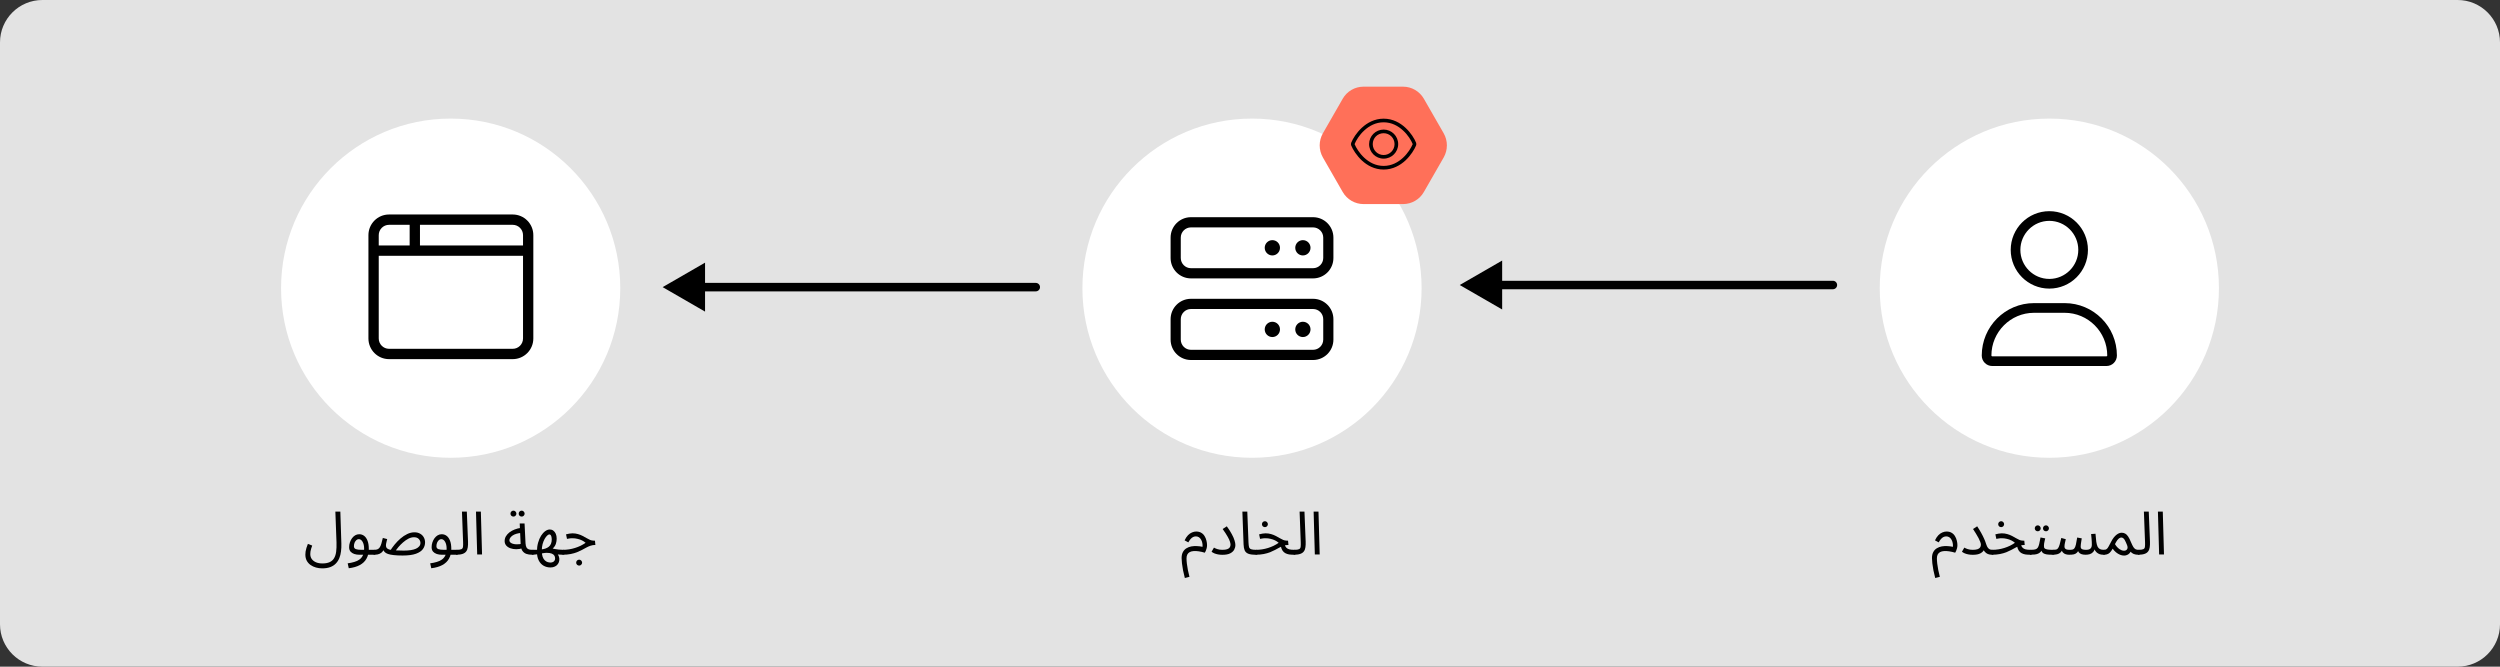 <svg width="750" height="200" viewBox="0 0 750 200" fill="none" xmlns="http://www.w3.org/2000/svg">
<rect x="0" y="0" width="750" height="200" fill="#333333" stroke="none"/>
<g clip-path="url(#clip0_317_2651)">
<path d="M0 12.72C0 5.695 5.695 0 12.72 0H737.28C744.305 0 750 5.695 750 12.72V187.28C750 194.305 744.305 200 737.28 200H12.72C5.695 200 0 194.305 0 187.28V12.72Z" fill="#E3E3E3"/>
<circle cx="135.199" cy="86.454" r="50.879" fill="white"/>
<path d="M110.529 70.546C110.529 67.122 113.297 64.347 116.713 64.347H153.815C157.226 64.347 159.999 67.122 159.999 70.546V101.541C159.999 104.96 157.226 107.74 153.815 107.74H116.713C113.297 107.74 110.529 104.96 110.529 101.541V70.546ZM125.989 73.645H156.907V70.546C156.907 68.834 155.526 67.446 153.815 67.446H125.989V73.645ZM122.897 67.446H116.713C115.006 67.446 113.621 68.834 113.621 70.546V73.645H122.897V67.446ZM113.621 76.745V101.541C113.621 103.255 115.006 104.641 116.713 104.641H153.815C155.526 104.641 156.907 103.255 156.907 101.541V76.745H113.621Z" fill="black"/>
<path d="M91.609 166.351C91.609 166.063 91.633 165.757 91.681 165.433C91.741 165.097 91.825 164.743 91.933 164.371C92.053 163.987 92.197 163.585 92.365 163.165L93.661 163.669C93.541 164.005 93.433 164.323 93.337 164.623C93.253 164.923 93.187 165.205 93.139 165.469C93.103 165.733 93.085 165.985 93.085 166.225C93.085 166.801 93.235 167.299 93.535 167.719C93.847 168.139 94.273 168.463 94.813 168.691C95.353 168.919 95.983 169.033 96.703 169.033C97.579 169.033 98.299 168.907 98.863 168.655C99.439 168.403 99.883 168.019 100.195 167.503C100.519 166.987 100.735 166.333 100.843 165.541C100.951 164.737 100.987 163.795 100.951 162.715L100.609 153.481H102.103L102.409 163.093C102.433 163.897 102.397 164.671 102.301 165.415C102.217 166.147 102.049 166.819 101.797 167.431C101.545 168.055 101.197 168.595 100.753 169.051C100.309 169.519 99.751 169.879 99.079 170.131C98.407 170.383 97.597 170.509 96.649 170.509C96.013 170.509 95.395 170.425 94.795 170.257C94.195 170.089 93.655 169.837 93.175 169.501C92.695 169.165 92.311 168.733 92.023 168.205C91.747 167.689 91.609 167.071 91.609 166.351Z" fill="black"/>
<path d="M104.629 170.473L104.305 168.997C105.025 168.901 105.685 168.763 106.285 168.583C106.897 168.415 107.419 168.169 107.851 167.845C108.295 167.521 108.637 167.095 108.877 166.567C109.117 166.039 109.237 165.379 109.237 164.587C109.237 163.771 109.087 163.093 108.787 162.553C108.487 162.013 108.097 161.743 107.617 161.743C107.365 161.743 107.131 161.839 106.915 162.031C106.699 162.223 106.519 162.481 106.375 162.805C106.243 163.129 106.177 163.483 106.177 163.867C106.177 164.083 106.225 164.263 106.321 164.407C106.417 164.539 106.555 164.647 106.735 164.731C106.927 164.803 107.167 164.857 107.455 164.893C107.743 164.929 108.079 164.947 108.463 164.947H112.261C112.513 164.947 112.693 165.019 112.801 165.163C112.921 165.295 112.981 165.457 112.981 165.649C112.981 165.841 112.897 166.021 112.729 166.189C112.561 166.345 112.345 166.423 112.081 166.423H107.779C107.239 166.423 106.735 166.345 106.267 166.189C105.811 166.033 105.439 165.793 105.151 165.469C104.875 165.133 104.737 164.695 104.737 164.155C104.737 163.651 104.815 163.171 104.971 162.715C105.127 162.247 105.337 161.833 105.601 161.473C105.877 161.101 106.195 160.807 106.555 160.591C106.927 160.375 107.329 160.267 107.761 160.267C108.313 160.267 108.805 160.429 109.237 160.753C109.669 161.077 110.011 161.569 110.263 162.229C110.515 162.877 110.641 163.699 110.641 164.695C110.641 165.811 110.413 166.771 109.957 167.575C109.513 168.391 108.841 169.039 107.941 169.519C107.053 169.999 105.949 170.317 104.629 170.473Z" fill="black"/>
<path d="M120.787 166.657C119.731 166.657 118.843 166.615 118.123 166.531C117.415 166.459 116.839 166.345 116.395 166.189C115.951 166.033 115.615 165.835 115.387 165.595C115.159 165.355 115.003 165.067 114.919 164.731L115.333 164.587C115.033 165.163 114.709 165.583 114.361 165.847C114.013 166.099 113.647 166.261 113.263 166.333C112.891 166.393 112.495 166.423 112.075 166.423L112.255 164.947C112.675 164.947 113.017 164.887 113.281 164.767C113.557 164.647 113.779 164.449 113.947 164.173C114.127 163.897 114.283 163.531 114.415 163.075C114.547 162.619 114.691 162.055 114.847 161.383L116.161 161.725C116.089 162.001 116.023 162.265 115.963 162.517C115.903 162.769 115.855 162.991 115.819 163.183C115.795 163.363 115.783 163.507 115.783 163.615C115.783 163.903 115.849 164.149 115.981 164.353C116.113 164.545 116.365 164.707 116.737 164.839C117.109 164.959 117.643 165.049 118.339 165.109C119.047 165.157 119.971 165.181 121.111 165.181C121.903 165.181 122.611 165.133 123.235 165.037C123.859 164.941 124.381 164.797 124.801 164.605C125.233 164.401 125.563 164.155 125.791 163.867C126.019 163.579 126.133 163.249 126.133 162.877C126.133 162.613 126.067 162.355 125.935 162.103C125.803 161.839 125.599 161.617 125.323 161.437C125.047 161.257 124.681 161.167 124.225 161.167C123.649 161.167 123.073 161.317 122.497 161.617C121.933 161.917 121.393 162.295 120.877 162.751C120.373 163.195 119.923 163.651 119.527 164.119C119.131 164.587 118.813 164.995 118.573 165.343L117.007 165.289C117.391 164.665 117.847 164.029 118.375 163.381C118.915 162.721 119.503 162.115 120.139 161.563C120.787 160.999 121.465 160.549 122.173 160.213C122.881 159.865 123.601 159.691 124.333 159.691C124.993 159.691 125.557 159.829 126.025 160.105C126.505 160.369 126.871 160.729 127.123 161.185C127.387 161.641 127.519 162.157 127.519 162.733C127.519 163.441 127.309 164.095 126.889 164.695C126.481 165.283 125.785 165.757 124.801 166.117C123.817 166.477 122.479 166.657 120.787 166.657Z" fill="black"/>
<path d="M129.379 170.473L129.055 168.997C129.775 168.901 130.435 168.763 131.035 168.583C131.647 168.415 132.169 168.169 132.601 167.845C133.045 167.521 133.387 167.095 133.627 166.567C133.867 166.039 133.987 165.379 133.987 164.587C133.987 163.771 133.837 163.093 133.537 162.553C133.237 162.013 132.847 161.743 132.367 161.743C132.115 161.743 131.881 161.839 131.665 162.031C131.449 162.223 131.269 162.481 131.125 162.805C130.993 163.129 130.927 163.483 130.927 163.867C130.927 164.083 130.975 164.263 131.071 164.407C131.167 164.539 131.305 164.647 131.485 164.731C131.677 164.803 131.917 164.857 132.205 164.893C132.493 164.929 132.829 164.947 133.213 164.947H137.011C137.263 164.947 137.443 165.019 137.551 165.163C137.671 165.295 137.731 165.457 137.731 165.649C137.731 165.841 137.647 166.021 137.479 166.189C137.311 166.345 137.095 166.423 136.831 166.423H132.529C131.989 166.423 131.485 166.345 131.017 166.189C130.561 166.033 130.189 165.793 129.901 165.469C129.625 165.133 129.487 164.695 129.487 164.155C129.487 163.651 129.565 163.171 129.721 162.715C129.877 162.247 130.087 161.833 130.351 161.473C130.627 161.101 130.945 160.807 131.305 160.591C131.677 160.375 132.079 160.267 132.511 160.267C133.063 160.267 133.555 160.429 133.987 160.753C134.419 161.077 134.761 161.569 135.013 162.229C135.265 162.877 135.391 163.699 135.391 164.695C135.391 165.811 135.163 166.771 134.707 167.575C134.263 168.391 133.591 169.039 132.691 169.519C131.803 169.999 130.699 170.317 129.379 170.473Z" fill="black"/>
<path d="M136.825 166.423L136.987 164.947C137.671 164.947 138.151 164.881 138.427 164.749C138.703 164.617 138.859 164.383 138.895 164.047C138.943 163.711 138.955 163.243 138.931 162.643L138.589 153.481H140.047L140.407 162.481C140.431 163.117 140.407 163.681 140.335 164.173C140.275 164.665 140.119 165.079 139.867 165.415C139.627 165.751 139.261 166.003 138.769 166.171C138.289 166.339 137.641 166.423 136.825 166.423Z" fill="black"/>
<path d="M143.157 166.333L142.797 153.481H144.255L144.615 166.333H143.157Z" fill="black"/>
<path d="M159.601 166.423C158.953 166.423 158.377 166.333 157.873 166.153C157.381 165.961 156.985 165.643 156.685 165.199C156.397 164.743 156.235 164.113 156.199 163.309L155.911 157.045H157.369L157.657 162.985C157.693 163.549 157.795 163.975 157.963 164.263C158.131 164.539 158.365 164.725 158.665 164.821C158.977 164.905 159.349 164.947 159.781 164.947C160.033 164.947 160.213 165.019 160.321 165.163C160.441 165.295 160.501 165.457 160.501 165.649C160.501 165.841 160.417 166.021 160.249 166.189C160.081 166.345 159.865 166.423 159.601 166.423ZM156.883 164.443C156.199 164.659 155.533 164.767 154.885 164.767C154.237 164.767 153.649 164.671 153.121 164.479C152.593 164.287 152.173 164.011 151.861 163.651C151.549 163.279 151.393 162.835 151.393 162.319C151.393 161.815 151.519 161.341 151.771 160.897C152.035 160.453 152.389 160.057 152.833 159.709C153.289 159.361 153.811 159.073 154.399 158.845C154.999 158.605 155.635 158.443 156.307 158.359L156.559 159.871C155.959 159.895 155.425 159.979 154.957 160.123C154.501 160.255 154.111 160.429 153.787 160.645C153.475 160.861 153.235 161.095 153.067 161.347C152.899 161.599 152.815 161.845 152.815 162.085C152.815 162.349 152.911 162.565 153.103 162.733C153.295 162.901 153.541 163.033 153.841 163.129C154.141 163.213 154.471 163.267 154.831 163.291C155.191 163.303 155.539 163.291 155.875 163.255C156.211 163.207 156.499 163.141 156.739 163.057L156.883 164.443ZM156.505 154.975C156.253 154.975 156.037 154.891 155.857 154.723C155.689 154.543 155.605 154.333 155.605 154.093C155.605 153.853 155.689 153.643 155.857 153.463C156.037 153.283 156.253 153.193 156.505 153.193C156.745 153.193 156.949 153.283 157.117 153.463C157.297 153.643 157.387 153.853 157.387 154.093C157.387 154.333 157.297 154.543 157.117 154.723C156.949 154.891 156.745 154.975 156.505 154.975ZM154.039 154.975C153.787 154.975 153.571 154.891 153.391 154.723C153.223 154.543 153.139 154.333 153.139 154.093C153.139 153.853 153.223 153.643 153.391 153.463C153.571 153.283 153.787 153.193 154.039 153.193C154.279 153.193 154.483 153.283 154.651 153.463C154.831 153.643 154.921 153.853 154.921 154.093C154.921 154.333 154.831 154.543 154.651 154.723C154.483 154.891 154.279 154.975 154.039 154.975Z" fill="black"/>
<path d="M165.132 170.239C164.376 170.239 163.692 170.065 163.08 169.717C162.468 169.369 161.982 168.841 161.622 168.133C161.262 167.437 161.082 166.561 161.082 165.505C161.082 164.533 161.196 163.639 161.424 162.823C161.652 162.007 161.952 161.305 162.324 160.717C162.708 160.117 163.128 159.655 163.584 159.331C164.04 159.007 164.49 158.845 164.934 158.845C165.33 158.845 165.684 158.959 165.996 159.187C166.308 159.415 166.554 159.733 166.734 160.141C166.914 160.549 167.004 161.035 167.004 161.599C167.004 162.103 166.926 162.607 166.77 163.111C166.614 163.615 166.32 164.071 165.888 164.479C165.468 164.887 164.862 165.199 164.07 165.415L165.24 164.425C165.624 164.521 166.008 164.611 166.392 164.695C166.788 164.767 167.19 164.827 167.598 164.875C168.018 164.923 168.456 164.947 168.912 164.947C169.164 164.947 169.344 165.019 169.452 165.163C169.572 165.295 169.632 165.457 169.632 165.649C169.632 165.841 169.548 166.021 169.38 166.189C169.212 166.345 168.996 166.423 168.732 166.423C168.408 166.423 168.06 166.405 167.688 166.369C167.316 166.333 166.944 166.291 166.572 166.243C166.2 166.183 165.846 166.117 165.51 166.045L167.076 165.991C167.376 166.315 167.58 166.663 167.688 167.035C167.808 167.419 167.838 167.797 167.778 168.169C167.73 168.553 167.592 168.901 167.364 169.213C167.148 169.525 166.854 169.771 166.482 169.951C166.11 170.143 165.66 170.239 165.132 170.239ZM159.606 166.423L159.786 164.947C160.038 164.947 160.29 164.947 160.542 164.947C160.794 164.947 161.034 164.941 161.262 164.929L161.334 166.261C161.058 166.309 160.77 166.345 160.47 166.369C160.182 166.405 159.894 166.423 159.606 166.423ZM165.168 168.763C165.384 168.763 165.594 168.721 165.798 168.637C166.014 168.565 166.188 168.433 166.32 168.241C166.464 168.061 166.536 167.815 166.536 167.503C166.536 167.203 166.458 166.927 166.302 166.675C166.158 166.435 165.9 166.237 165.528 166.081C165.156 165.925 164.628 165.847 163.944 165.847C163.8 165.847 163.638 165.859 163.458 165.883C163.29 165.895 163.116 165.919 162.936 165.955C162.756 165.979 162.57 166.015 162.378 166.063V164.839C162.834 164.779 163.248 164.689 163.62 164.569C164.004 164.437 164.34 164.257 164.628 164.029C164.916 163.801 165.138 163.501 165.294 163.129C165.45 162.757 165.528 162.301 165.528 161.761C165.528 161.581 165.504 161.377 165.456 161.149C165.42 160.921 165.348 160.729 165.24 160.573C165.132 160.405 164.988 160.321 164.808 160.321C164.628 160.321 164.406 160.441 164.142 160.681C163.89 160.921 163.638 161.257 163.386 161.689C163.146 162.121 162.942 162.637 162.774 163.237C162.618 163.825 162.54 164.473 162.54 165.181C162.54 165.961 162.624 166.585 162.792 167.053C162.972 167.533 163.2 167.893 163.476 168.133C163.752 168.385 164.04 168.553 164.34 168.637C164.64 168.721 164.916 168.763 165.168 168.763Z" fill="black"/>
<path d="M168.73 166.423L168.892 164.947C169.516 164.947 170.128 164.899 170.728 164.803C171.328 164.707 171.916 164.569 172.492 164.389C173.068 164.209 173.62 163.993 174.148 163.741C174.688 163.477 175.198 163.177 175.678 162.841C175.366 162.565 175.006 162.325 174.598 162.121C174.19 161.917 173.74 161.761 173.248 161.653C172.768 161.533 172.258 161.473 171.718 161.473C171.526 161.473 171.346 161.479 171.178 161.491C171.01 161.503 170.842 161.527 170.674 161.563C170.506 161.587 170.314 161.623 170.098 161.671L169.81 160.303C170.134 160.207 170.458 160.135 170.782 160.087C171.106 160.027 171.418 159.997 171.718 159.997C172.342 159.997 172.906 160.075 173.41 160.231C173.914 160.375 174.37 160.555 174.778 160.771C175.198 160.987 175.588 161.203 175.948 161.419C176.32 161.635 176.68 161.821 177.028 161.977C177.376 162.121 177.736 162.193 178.108 162.193H178.486L178.612 163.489C178.096 163.489 177.622 163.561 177.19 163.705C176.758 163.849 176.332 164.035 175.912 164.263C175.504 164.479 175.072 164.713 174.616 164.965C174.16 165.205 173.656 165.439 173.104 165.667C172.552 165.883 171.916 166.063 171.196 166.207C170.488 166.351 169.666 166.423 168.73 166.423ZM173.752 169.681C173.5 169.681 173.284 169.591 173.104 169.411C172.936 169.243 172.852 169.039 172.852 168.799C172.852 168.559 172.936 168.349 173.104 168.169C173.284 167.989 173.5 167.899 173.752 167.899C173.992 167.899 174.196 167.989 174.364 168.169C174.544 168.349 174.634 168.559 174.634 168.799C174.634 169.039 174.544 169.243 174.364 169.411C174.196 169.591 173.992 169.681 173.752 169.681Z" fill="black"/>
<path fill-rule="evenodd" clip-rule="evenodd" d="M450.649 92.847L437.929 85.503L450.649 78.16L450.649 84.231L549.865 84.231C550.567 84.231 551.137 84.801 551.137 85.503C551.137 86.206 550.567 86.775 549.865 86.775L450.649 86.775L450.649 92.847Z" fill="black"/>
<circle cx="375.602" cy="86.454" r="50.879" fill="white"/>
<path d="M393.918 65.158H357.285C353.913 65.158 351.18 67.898 351.18 71.278V77.399C351.18 80.78 353.913 83.52 357.285 83.52H393.918C397.29 83.52 400.023 80.78 400.023 77.399V71.278C400.023 67.898 397.285 65.158 393.918 65.158ZM396.971 77.399C396.971 79.086 395.601 80.459 393.918 80.459H357.285C355.602 80.459 354.232 79.082 354.232 77.399V71.278C354.232 69.592 355.602 68.218 357.285 68.218H393.918C395.601 68.218 396.971 69.592 396.971 71.278V77.399ZM390.865 72.044C389.601 72.044 388.576 73.071 388.576 74.339C388.576 75.606 389.601 76.634 390.865 76.634C392.13 76.634 393.155 75.606 393.155 74.339C393.155 73.067 392.134 72.044 390.865 72.044ZM381.707 72.044C380.443 72.044 379.417 73.071 379.417 74.339C379.417 75.606 380.443 76.634 381.707 76.634C382.972 76.634 383.997 75.606 383.997 74.339C383.997 73.067 382.976 72.044 381.707 72.044ZM393.918 89.64H357.285C353.913 89.64 351.18 92.38 351.18 95.761V101.881C351.18 105.262 353.913 108.002 357.285 108.002H393.918C397.29 108.002 400.023 105.262 400.023 101.881V95.761C400.023 92.385 397.285 89.64 393.918 89.64ZM396.971 101.881C396.971 103.568 395.601 104.942 393.918 104.942H357.285C355.602 104.942 354.232 103.568 354.232 101.881V95.761C354.232 94.074 355.602 92.701 357.285 92.701H393.918C395.601 92.701 396.971 94.074 396.971 95.761V101.881ZM390.865 96.526C389.601 96.526 388.576 97.553 388.576 98.821C388.576 100.088 389.601 101.116 390.865 101.116C392.13 101.116 393.155 100.088 393.155 98.821C393.155 97.549 392.134 96.526 390.865 96.526ZM381.707 96.526C380.443 96.526 379.417 97.553 379.417 98.821C379.417 100.088 380.443 101.116 381.707 101.116C382.972 101.116 383.997 100.088 383.997 98.821C383.997 97.549 382.976 96.526 381.707 96.526Z" fill="black"/>
<path d="M355.452 173.407C355.248 172.615 355.068 171.841 354.912 171.085C354.768 170.329 354.66 169.633 354.588 168.997C354.516 168.361 354.48 167.839 354.48 167.431C354.48 166.699 354.612 166.093 354.876 165.613C355.14 165.121 355.494 164.743 355.938 164.479C356.382 164.203 356.874 164.017 357.414 163.921C357.966 163.825 358.53 163.795 359.106 163.831C359.694 163.855 360.246 163.927 360.762 164.047C360.798 163.639 360.774 163.249 360.69 162.877C360.618 162.493 360.492 162.157 360.312 161.869C360.144 161.569 359.928 161.335 359.664 161.167C359.4 160.999 359.1 160.915 358.764 160.915C358.464 160.915 358.182 160.981 357.918 161.113C357.654 161.245 357.402 161.449 357.162 161.725C356.934 161.989 356.712 162.319 356.496 162.715L355.38 162.103C355.692 161.455 356.034 160.939 356.406 160.555C356.79 160.171 357.192 159.895 357.612 159.727C358.032 159.547 358.446 159.457 358.854 159.457C359.466 159.457 359.982 159.589 360.402 159.853C360.822 160.105 361.152 160.441 361.392 160.861C361.644 161.269 361.824 161.713 361.932 162.193C362.052 162.661 362.112 163.111 362.112 163.543C362.112 163.843 362.076 164.143 362.004 164.443C361.932 164.743 361.842 165.013 361.734 165.253C361.638 165.493 361.542 165.679 361.446 165.811C360.798 165.619 360.192 165.481 359.628 165.397C359.064 165.313 358.554 165.289 358.098 165.325C357.654 165.349 357.27 165.445 356.946 165.613C356.622 165.781 356.376 166.021 356.208 166.333C356.04 166.645 355.956 167.041 355.956 167.521C355.956 167.965 355.992 168.493 356.064 169.105C356.136 169.717 356.238 170.359 356.37 171.031C356.502 171.715 356.658 172.387 356.838 173.047L355.452 173.407Z" fill="black"/>
<path d="M363.469 165.523L364.189 164.281C364.429 164.437 364.765 164.587 365.197 164.731C365.629 164.875 366.133 164.947 366.709 164.947C367.309 164.947 367.783 164.887 368.131 164.767C368.491 164.647 368.749 164.473 368.905 164.245C369.073 164.005 369.157 163.729 369.157 163.417C369.157 163.177 369.103 162.883 368.995 162.535C368.899 162.175 368.683 161.695 368.347 161.095C368.011 160.483 367.495 159.685 366.799 158.701L368.041 157.891C368.677 158.767 369.181 159.559 369.553 160.267C369.937 160.975 370.207 161.599 370.363 162.139C370.531 162.667 370.615 163.123 370.615 163.507C370.615 163.987 370.495 164.455 370.255 164.911C370.015 165.355 369.613 165.721 369.049 166.009C368.485 166.297 367.705 166.441 366.709 166.441C366.277 166.441 365.857 166.405 365.449 166.333C365.053 166.261 364.687 166.159 364.351 166.027C364.015 165.883 363.721 165.715 363.469 165.523Z" fill="black"/>
<path d="M376.655 166.423C375.695 166.423 374.957 166.315 374.441 166.099C373.937 165.883 373.589 165.547 373.397 165.091C373.205 164.635 373.097 164.047 373.073 163.327L372.713 153.481H374.189L374.549 162.751C374.573 163.339 374.627 163.795 374.711 164.119C374.807 164.431 375.011 164.647 375.323 164.767C375.647 164.887 376.151 164.947 376.835 164.947C377.087 164.947 377.267 165.019 377.375 165.163C377.495 165.295 377.555 165.457 377.555 165.649C377.555 165.841 377.471 166.021 377.303 166.189C377.135 166.345 376.919 166.423 376.655 166.423Z" fill="black"/>
<path d="M388.122 166.423C387.618 166.423 387.156 166.393 386.736 166.333C386.316 166.261 385.938 166.135 385.602 165.955C385.266 165.775 384.984 165.517 384.756 165.181C384.528 164.833 384.354 164.377 384.234 163.813L385.296 163.183C385.452 163.663 385.644 164.029 385.872 164.281C386.1 164.533 386.406 164.707 386.79 164.803C387.186 164.899 387.69 164.947 388.302 164.947C388.554 164.947 388.734 165.019 388.842 165.163C388.962 165.295 389.022 165.457 389.022 165.649C389.022 165.841 388.938 166.021 388.77 166.189C388.602 166.345 388.386 166.423 388.122 166.423ZM376.656 166.423L376.818 164.947C377.442 164.947 378.054 164.899 378.654 164.803C379.254 164.707 379.842 164.569 380.418 164.389C380.994 164.209 381.546 163.993 382.074 163.741C382.614 163.477 383.124 163.177 383.604 162.841C383.292 162.565 382.932 162.325 382.524 162.121C382.116 161.917 381.666 161.761 381.174 161.653C380.694 161.533 380.184 161.473 379.644 161.473C379.452 161.473 379.272 161.479 379.104 161.491C378.936 161.503 378.768 161.527 378.6 161.563C378.432 161.587 378.24 161.623 378.024 161.671L377.736 160.303C378.06 160.207 378.384 160.135 378.708 160.087C379.032 160.027 379.344 159.997 379.644 159.997C380.268 159.997 380.832 160.075 381.336 160.231C381.84 160.375 382.296 160.555 382.704 160.771C383.124 160.987 383.514 161.203 383.874 161.419C384.246 161.635 384.606 161.821 384.954 161.977C385.302 162.121 385.662 162.193 386.034 162.193H386.412L386.538 163.489C386.022 163.489 385.548 163.561 385.116 163.705C384.684 163.849 384.258 164.035 383.838 164.263C383.43 164.479 382.998 164.713 382.542 164.965C382.086 165.205 381.582 165.439 381.03 165.667C380.478 165.883 379.842 166.063 379.122 166.207C378.414 166.351 377.592 166.423 376.656 166.423ZM379.482 158.143C379.23 158.143 379.014 158.059 378.834 157.891C378.666 157.711 378.582 157.501 378.582 157.261C378.582 157.021 378.666 156.811 378.834 156.631C379.014 156.451 379.23 156.361 379.482 156.361C379.722 156.361 379.926 156.451 380.094 156.631C380.274 156.811 380.364 157.021 380.364 157.261C380.364 157.501 380.274 157.711 380.094 157.891C379.926 158.059 379.722 158.143 379.482 158.143Z" fill="black"/>
<path d="M388.117 166.423L388.279 164.947C388.963 164.947 389.443 164.881 389.719 164.749C389.995 164.617 390.151 164.383 390.187 164.047C390.235 163.711 390.247 163.243 390.223 162.643L389.881 153.481H391.339L391.699 162.481C391.723 163.117 391.699 163.681 391.627 164.173C391.567 164.665 391.411 165.079 391.159 165.415C390.919 165.751 390.553 166.003 390.061 166.171C389.581 166.339 388.933 166.423 388.117 166.423Z" fill="black"/>
<path d="M394.448 166.333L394.088 153.481H395.546L395.906 166.333H394.448Z" fill="black"/>
<path d="M420.923 26H409.049C406.467 26 404.089 27.379 402.806 29.638L396.869 39.981C395.585 42.226 395.585 44.998 396.869 47.243L402.806 57.586C404.089 59.83 406.482 61.224 409.049 61.224H420.923C423.505 61.224 425.882 59.845 427.166 57.586L433.103 47.243C434.386 44.998 434.386 42.226 433.103 39.981L427.166 29.638C425.882 27.394 423.49 26 420.923 26Z" fill="#FF7059"/>
<path d="M419.455 43.232C419.455 45.641 417.502 47.593 415.094 47.593C412.685 47.593 410.733 45.641 410.733 43.232C410.733 40.824 412.685 38.871 415.094 38.871C417.502 38.871 419.455 40.824 419.455 43.232ZM415.094 39.962C413.257 39.962 411.823 41.396 411.823 43.232C411.823 45.038 413.257 46.503 415.094 46.503C416.899 46.503 418.364 45.038 418.364 43.232C418.364 41.396 416.899 39.962 415.094 39.962ZM421.656 38.347C423.25 39.825 424.317 41.566 424.821 42.813C424.933 43.083 424.933 43.382 424.821 43.651C424.317 44.868 423.25 46.609 421.656 48.118C420.051 49.61 417.847 50.864 415.094 50.864C412.341 50.864 410.136 49.61 408.532 48.118C406.938 46.609 405.872 44.868 405.365 43.651C405.253 43.382 405.253 43.083 405.365 42.813C405.872 41.566 406.938 39.825 408.532 38.347C410.136 36.856 412.341 35.601 415.094 35.601C417.847 35.601 420.051 36.856 421.656 38.347ZM406.372 43.232C406.826 44.323 407.807 45.958 409.274 47.321C410.743 48.684 412.695 49.774 415.094 49.774C417.492 49.774 419.444 48.684 420.913 47.321C422.381 45.958 423.363 44.323 423.816 43.232C423.363 42.111 422.381 40.476 420.913 39.144C419.444 37.781 417.492 36.691 415.094 36.691C412.695 36.691 410.743 37.781 409.274 39.144C407.807 40.476 406.826 42.111 406.372 43.232Z" fill="black"/>
<path fill-rule="evenodd" clip-rule="evenodd" d="M211.516 93.483L198.797 86.139L211.516 78.796L211.516 84.867L310.732 84.867C311.434 84.867 312.004 85.437 312.004 86.139C312.004 86.842 311.434 87.411 310.732 87.411L211.516 87.411L211.516 93.483Z" fill="black"/>
<circle cx="614.801" cy="86.454" r="50.879" fill="white"/>
<path d="M614.799 86.58C621.197 86.58 626.383 81.381 626.383 74.967C626.383 68.553 621.197 63.353 614.799 63.353C608.4 63.353 603.214 68.553 603.214 74.967C603.214 81.381 608.4 86.58 614.799 86.58ZM614.799 66.257C619.59 66.257 623.487 70.164 623.487 74.967C623.487 79.769 619.59 83.677 614.799 83.677C610.007 83.677 606.11 79.766 606.11 74.967C606.11 70.164 610.011 66.257 614.799 66.257ZM619.387 90.935H610.21C601.55 90.935 594.525 97.976 594.525 106.659C594.525 108.395 595.93 109.804 597.662 109.804H631.937C633.669 109.807 635.072 108.401 635.072 106.659C635.072 97.976 628.049 90.935 619.387 90.935ZM631.931 106.904H597.662C597.53 106.904 597.422 106.795 597.422 106.659C597.422 99.591 603.16 93.839 610.21 93.839H619.378C626.438 93.839 632.176 99.591 632.176 106.659C632.176 106.795 632.067 106.904 631.931 106.904Z" fill="black"/>
<path d="M580.564 173.407C580.36 172.615 580.18 171.841 580.024 171.085C579.88 170.329 579.772 169.633 579.7 168.997C579.628 168.361 579.592 167.839 579.592 167.431C579.592 166.699 579.724 166.093 579.988 165.613C580.252 165.121 580.606 164.743 581.05 164.479C581.494 164.203 581.986 164.017 582.526 163.921C583.078 163.825 583.642 163.795 584.218 163.831C584.806 163.855 585.358 163.927 585.874 164.047C585.91 163.639 585.886 163.249 585.802 162.877C585.73 162.493 585.604 162.157 585.424 161.869C585.256 161.569 585.04 161.335 584.776 161.167C584.512 160.999 584.212 160.915 583.876 160.915C583.576 160.915 583.294 160.981 583.03 161.113C582.766 161.245 582.514 161.449 582.274 161.725C582.046 161.989 581.824 162.319 581.608 162.715L580.492 162.103C580.804 161.455 581.146 160.939 581.518 160.555C581.902 160.171 582.304 159.895 582.724 159.727C583.144 159.547 583.558 159.457 583.966 159.457C584.578 159.457 585.094 159.589 585.514 159.853C585.934 160.105 586.264 160.441 586.504 160.861C586.756 161.269 586.936 161.713 587.044 162.193C587.164 162.661 587.224 163.111 587.224 163.543C587.224 163.843 587.188 164.143 587.116 164.443C587.044 164.743 586.954 165.013 586.846 165.253C586.75 165.493 586.654 165.679 586.558 165.811C585.91 165.619 585.304 165.481 584.74 165.397C584.176 165.313 583.666 165.289 583.21 165.325C582.766 165.349 582.382 165.445 582.058 165.613C581.734 165.781 581.488 166.021 581.32 166.333C581.152 166.645 581.068 167.041 581.068 167.521C581.068 167.965 581.104 168.493 581.176 169.105C581.248 169.717 581.35 170.359 581.482 171.031C581.614 171.715 581.77 172.387 581.95 173.047L580.564 173.407Z" fill="black"/>
<path d="M591.821 164.947C592.421 164.947 592.895 164.887 593.243 164.767C593.603 164.647 593.861 164.473 594.017 164.245C594.185 164.005 594.269 163.729 594.269 163.417C594.269 163.177 594.203 162.889 594.071 162.553C593.951 162.217 593.783 161.845 593.567 161.437C593.351 161.017 593.099 160.579 592.811 160.123C592.535 159.655 592.235 159.181 591.911 158.701L593.153 157.891C593.621 158.599 594.029 159.271 594.377 159.907C594.725 160.531 595.019 161.119 595.259 161.671C595.499 162.211 595.691 162.721 595.835 163.201C596.003 163.729 596.189 164.119 596.393 164.371C596.609 164.623 596.831 164.785 597.059 164.857C597.287 164.917 597.497 164.947 597.689 164.947C597.941 164.947 598.127 165.019 598.247 165.163C598.367 165.295 598.427 165.457 598.427 165.649C598.427 165.841 598.343 166.021 598.175 166.189C598.007 166.345 597.791 166.423 597.527 166.423C597.131 166.423 596.741 166.351 596.357 166.207C595.985 166.051 595.661 165.805 595.385 165.469C595.109 165.121 594.917 164.659 594.809 164.083L595.529 163.507C595.529 163.987 595.427 164.455 595.223 164.911C595.019 165.355 594.647 165.721 594.107 166.009C593.579 166.297 592.817 166.441 591.821 166.441C591.389 166.441 590.969 166.405 590.561 166.333C590.165 166.261 589.799 166.159 589.463 166.027C589.127 165.883 588.833 165.715 588.581 165.523L589.301 164.281C589.541 164.437 589.877 164.587 590.309 164.731C590.741 164.875 591.245 164.947 591.821 164.947Z" fill="black"/>
<path d="M608.997 166.423C608.493 166.423 608.031 166.393 607.611 166.333C607.191 166.261 606.813 166.135 606.477 165.955C606.141 165.775 605.859 165.517 605.631 165.181C605.403 164.833 605.229 164.377 605.109 163.813L606.171 163.183C606.327 163.663 606.519 164.029 606.747 164.281C606.975 164.533 607.281 164.707 607.665 164.803C608.061 164.899 608.565 164.947 609.177 164.947C609.429 164.947 609.609 165.019 609.717 165.163C609.837 165.295 609.897 165.457 609.897 165.649C609.897 165.841 609.813 166.021 609.645 166.189C609.477 166.345 609.261 166.423 608.997 166.423ZM597.531 166.423L597.693 164.947C598.317 164.947 598.929 164.899 599.529 164.803C600.129 164.707 600.717 164.569 601.293 164.389C601.869 164.209 602.421 163.993 602.949 163.741C603.489 163.477 603.999 163.177 604.479 162.841C604.167 162.565 603.807 162.325 603.399 162.121C602.991 161.917 602.541 161.761 602.049 161.653C601.569 161.533 601.059 161.473 600.519 161.473C600.327 161.473 600.147 161.479 599.979 161.491C599.811 161.503 599.643 161.527 599.475 161.563C599.307 161.587 599.115 161.623 598.899 161.671L598.611 160.303C598.935 160.207 599.259 160.135 599.583 160.087C599.907 160.027 600.219 159.997 600.519 159.997C601.143 159.997 601.707 160.075 602.211 160.231C602.715 160.375 603.171 160.555 603.579 160.771C603.999 160.987 604.389 161.203 604.749 161.419C605.121 161.635 605.481 161.821 605.829 161.977C606.177 162.121 606.537 162.193 606.909 162.193H607.287L607.413 163.489C606.897 163.489 606.423 163.561 605.991 163.705C605.559 163.849 605.133 164.035 604.713 164.263C604.305 164.479 603.873 164.713 603.417 164.965C602.961 165.205 602.457 165.439 601.905 165.667C601.353 165.883 600.717 166.063 599.997 166.207C599.289 166.351 598.467 166.423 597.531 166.423ZM600.357 158.143C600.105 158.143 599.889 158.059 599.709 157.891C599.541 157.711 599.457 157.501 599.457 157.261C599.457 157.021 599.541 156.811 599.709 156.631C599.889 156.451 600.105 156.361 600.357 156.361C600.597 156.361 600.801 156.451 600.969 156.631C601.149 156.811 601.239 157.021 601.239 157.261C601.239 157.501 601.149 157.711 600.969 157.891C600.801 158.059 600.597 158.143 600.357 158.143Z" fill="black"/>
<path d="M608.992 166.423L609.172 164.947C609.772 164.947 610.24 164.905 610.576 164.821C610.912 164.725 611.164 164.551 611.332 164.299C611.512 164.035 611.656 163.657 611.764 163.165C611.872 162.673 612.004 162.031 612.16 161.239L613.564 161.509C613.516 161.725 613.462 161.965 613.402 162.229C613.342 162.493 613.288 162.757 613.24 163.021C613.204 163.273 613.186 163.495 613.186 163.687C613.186 163.867 613.198 164.035 613.222 164.191C613.246 164.347 613.336 164.479 613.492 164.587C613.648 164.695 613.912 164.785 614.284 164.857C614.656 164.917 615.19 164.947 615.886 164.947C616.138 164.947 616.318 165.019 616.426 165.163C616.546 165.295 616.606 165.457 616.606 165.649C616.606 165.841 616.522 166.021 616.354 166.189C616.186 166.345 615.97 166.423 615.706 166.423C614.974 166.423 614.392 166.387 613.96 166.315C613.528 166.231 613.198 166.111 612.97 165.955C612.754 165.799 612.598 165.607 612.502 165.379C612.418 165.139 612.352 164.863 612.304 164.551L612.844 164.587C612.652 164.971 612.442 165.283 612.214 165.523C611.998 165.763 611.746 165.949 611.458 166.081C611.17 166.213 610.822 166.303 610.414 166.351C610.018 166.399 609.544 166.423 608.992 166.423ZM613.798 159.385C613.546 159.385 613.33 159.301 613.15 159.133C612.982 158.953 612.898 158.743 612.898 158.503C612.898 158.263 612.982 158.053 613.15 157.873C613.33 157.693 613.546 157.603 613.798 157.603C614.038 157.603 614.242 157.693 614.41 157.873C614.59 158.053 614.68 158.263 614.68 158.503C614.68 158.743 614.59 158.953 614.41 159.133C614.242 159.301 614.038 159.385 613.798 159.385ZM611.332 159.385C611.08 159.385 610.864 159.301 610.684 159.133C610.516 158.953 610.432 158.743 610.432 158.503C610.432 158.263 610.516 158.053 610.684 157.873C610.864 157.693 611.08 157.603 611.332 157.603C611.572 157.603 611.776 157.693 611.944 157.873C612.124 158.053 612.214 158.263 612.214 158.503C612.214 158.743 612.124 158.953 611.944 159.133C611.776 159.301 611.572 159.385 611.332 159.385Z" fill="black"/>
<path d="M615.706 166.423L615.886 164.947C616.27 164.947 616.582 164.923 616.822 164.875C617.062 164.815 617.26 164.677 617.416 164.461C617.584 164.233 617.74 163.879 617.884 163.399C618.028 162.919 618.196 162.247 618.388 161.383L619.738 161.761C619.666 162.061 619.582 162.421 619.486 162.841C619.39 163.261 619.342 163.645 619.342 163.993C619.342 164.185 619.39 164.353 619.486 164.497C619.582 164.641 619.744 164.755 619.972 164.839C620.212 164.911 620.53 164.947 620.926 164.947C621.286 164.947 621.58 164.917 621.808 164.857C622.036 164.797 622.222 164.653 622.366 164.425C622.522 164.197 622.66 163.831 622.78 163.327C622.9 162.823 623.026 162.133 623.158 161.257L624.526 161.509C624.49 161.725 624.448 161.989 624.4 162.301C624.352 162.613 624.304 162.925 624.256 163.237C624.22 163.537 624.202 163.789 624.202 163.993C624.202 164.161 624.238 164.323 624.31 164.479C624.394 164.623 624.55 164.737 624.778 164.821C625.018 164.905 625.372 164.947 625.84 164.947C626.44 164.947 626.872 164.821 627.136 164.569C627.412 164.317 627.55 163.933 627.55 163.417C627.55 163.141 627.544 162.853 627.532 162.553C627.52 162.241 627.496 161.899 627.46 161.527C627.436 161.143 627.394 160.705 627.334 160.213L628.648 160.123C628.72 161.095 628.798 161.893 628.882 162.517C628.978 163.141 629.11 163.633 629.278 163.993C629.458 164.341 629.698 164.587 629.998 164.731C630.298 164.875 630.694 164.947 631.186 164.947C631.438 164.947 631.618 165.019 631.726 165.163C631.846 165.295 631.906 165.457 631.906 165.649C631.906 165.841 631.822 166.021 631.654 166.189C631.486 166.345 631.27 166.423 631.006 166.423C630.598 166.423 630.232 166.369 629.908 166.261C629.596 166.141 629.32 165.985 629.08 165.793C628.852 165.589 628.66 165.361 628.504 165.109C628.36 164.845 628.258 164.569 628.198 164.281L628.522 164.389C628.39 164.929 628.18 165.349 627.892 165.649C627.616 165.937 627.286 166.141 626.902 166.261C626.518 166.369 626.11 166.423 625.678 166.423C625.15 166.423 624.718 166.357 624.382 166.225C624.046 166.093 623.782 165.895 623.59 165.631C623.41 165.355 623.29 165.007 623.23 164.587H623.842C623.614 165.103 623.374 165.493 623.122 165.757C622.87 166.021 622.558 166.201 622.186 166.297C621.814 166.381 621.322 166.423 620.71 166.423C620.41 166.423 620.086 166.375 619.738 166.279C619.402 166.183 619.108 165.997 618.856 165.721C618.604 165.433 618.454 165.007 618.406 164.443L618.946 164.335C618.742 164.947 618.49 165.403 618.19 165.703C617.902 165.991 617.554 166.183 617.146 166.279C616.738 166.375 616.258 166.423 615.706 166.423Z" fill="black"/>
<path d="M630.999 166.423L631.179 164.947C631.515 164.947 631.779 164.875 631.971 164.731C632.175 164.587 632.367 164.347 632.547 164.011C632.739 163.675 632.979 163.225 633.267 162.661C633.555 162.085 633.843 161.617 634.131 161.257C634.431 160.885 634.719 160.597 634.995 160.393C635.283 160.177 635.553 160.027 635.805 159.943C636.057 159.859 636.291 159.817 636.507 159.817C636.903 159.817 637.257 159.907 637.569 160.087C637.881 160.255 638.175 160.549 638.451 160.969C638.727 161.377 639.009 161.941 639.297 162.661C639.573 163.321 639.819 163.819 640.035 164.155C640.263 164.479 640.497 164.695 640.737 164.803C640.989 164.899 641.271 164.947 641.583 164.947C641.835 164.947 642.015 165.019 642.123 165.163C642.243 165.295 642.303 165.457 642.303 165.649C642.303 165.841 642.219 166.021 642.051 166.189C641.883 166.345 641.667 166.423 641.403 166.423C640.935 166.423 640.503 166.345 640.107 166.189C639.723 166.033 639.399 165.787 639.135 165.451L639.387 165.073C639.255 165.445 639.075 165.751 638.847 165.991C638.631 166.219 638.385 166.387 638.109 166.495C637.833 166.615 637.539 166.675 637.227 166.675C636.831 166.675 636.423 166.591 636.003 166.423C635.595 166.255 635.199 166.015 634.815 165.703C634.431 165.391 634.095 165.025 633.807 164.605C633.495 165.157 633.195 165.565 632.907 165.829C632.631 166.081 632.343 166.243 632.043 166.315C631.743 166.387 631.395 166.423 630.999 166.423ZM634.491 163.237C634.695 163.573 634.911 163.867 635.139 164.119C635.379 164.371 635.619 164.581 635.859 164.749C636.099 164.905 636.333 165.025 636.561 165.109C636.801 165.181 637.017 165.217 637.209 165.217C637.629 165.217 637.935 165.067 638.127 164.767C638.331 164.467 638.325 164.047 638.109 163.507C638.001 163.231 637.887 162.961 637.767 162.697C637.659 162.433 637.539 162.193 637.407 161.977C637.275 161.749 637.125 161.575 636.957 161.455C636.789 161.323 636.603 161.257 636.399 161.257C636.219 161.257 636.027 161.317 635.823 161.437C635.631 161.557 635.421 161.761 635.193 162.049C634.977 162.337 634.743 162.733 634.491 163.237Z" fill="black"/>
<path d="M641.406 166.423L641.568 164.947C642.252 164.947 642.732 164.881 643.008 164.749C643.284 164.617 643.44 164.383 643.476 164.047C643.524 163.711 643.536 163.243 643.512 162.643L643.17 153.481H644.628L644.988 162.481C645.012 163.117 644.988 163.681 644.916 164.173C644.856 164.665 644.7 165.079 644.448 165.415C644.208 165.751 643.842 166.003 643.35 166.171C642.87 166.339 642.222 166.423 641.406 166.423Z" fill="black"/>
<path d="M647.737 166.333L647.377 153.481H648.835L649.195 166.333H647.737Z" fill="black"/>
</g>
<defs>
<clipPath id="clip0_317_2651">
<rect width="750" height="200" fill="white"/>
</clipPath>
</defs>
</svg>
